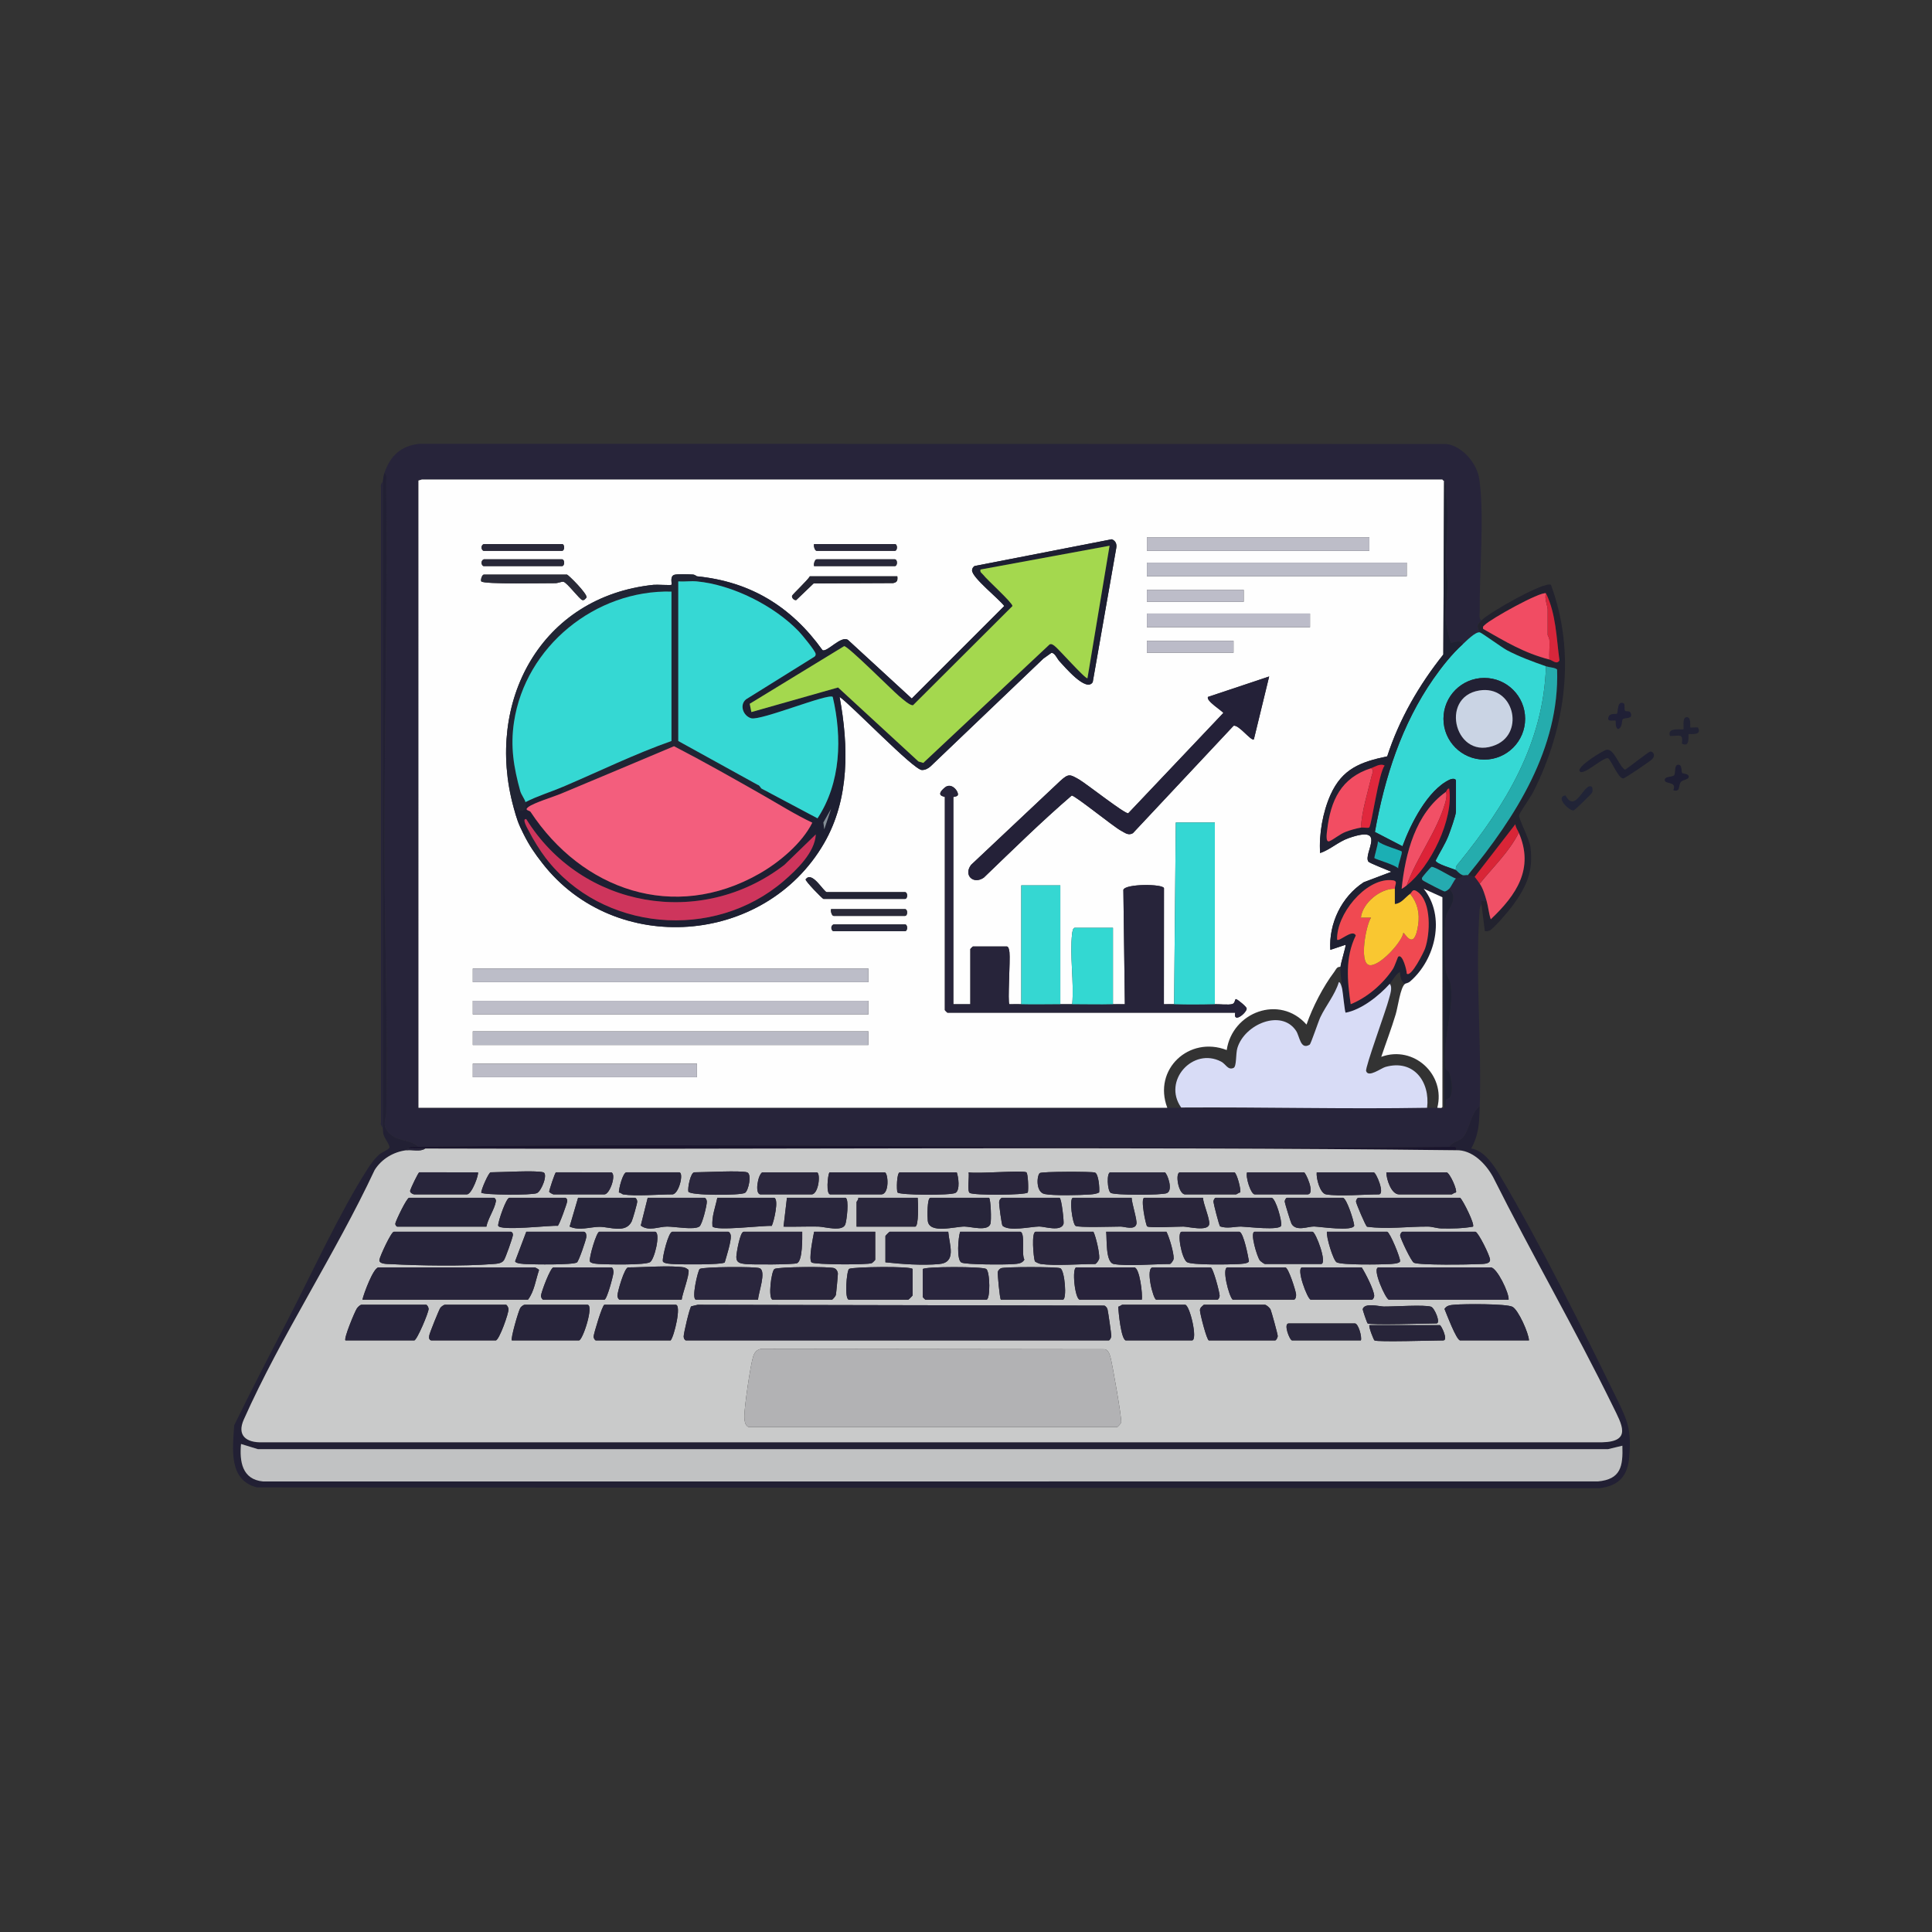 <?xml version="1.0" encoding="utf-8"?> <!-- Generator: Adobe Illustrator 27.5.0, SVG Export Plug-In . SVG Version: 6.00 Build 0) --> <svg xmlns="http://www.w3.org/2000/svg" xmlns:xlink="http://www.w3.org/1999/xlink" version="1.1" id="Layer_1" x="0px" y="0px" viewBox="0 0 5120 5120" style="enable-background:new 0 0 5120 5120;" xml:space="preserve"><rect x="0" y="0" width="5120" height="5120" fill="#333333" stroke="none"/> <g> <path style="fill:#27243A;" d="M3925.964,1644.25c-10.584,11.399-13.869,12.812-4.5,31.5c-12.087-1.516-35.127,22.649-45,31.5 c-5.688-14.693-28.741-2.093-31.482-4.477c-2.029-1.764-12.415-46.517-13.135-52.137c-3.793-29.628,4.243-70.65,4.338-103.347 c0.045-16.349-5.053-31.424-4.963-49.419c0.315-63.216,10.206-127.724,0.405-189.05c-2.016-12.609,4.05-22.901-4.657-33.57 c-1.138-1.395-3.645-2.394-4.5-4.5H1117.964l-9.086,2.687l0.086,1662.314h2718c7.632-3.699,2.137-15.637,5.629-21.479 c1.346-2.25,8.617-2.12,11.412-8.532c7.443-17.082,2.565-45.338-2.781-62.865c-2.07-6.786-9.081-4.522-10.08-12.622 c-9.302-75.569,23.053-154.247,13.432-220.361c-2.25-15.471-11.61-23.337-13.41-40.59c-2.66-25.47-3.762-116.676,0.504-139.599 c3.622-19.471,36.581-47.434,8.797-74.452c5.616-5.382,13.28-23.742,18-27c2.583-1.782,16.605,1.705,18-9 c3.245,1.165,10.012-1.112,13.5,0c5.481,1.746,17.172,4.082,18,4.5c1.004,0.509,11.633,15.21,13.5,18 c9.063,13.531,13.482,29.52,18,45c-3.172,3.69-12.622,0.104-13.032,0.616c-1.669,2.088,0.216,6.318-0.468,8.384 c-1.746,5.265-4.176,6.264-4.824,15.219c-12.029,166.527,5.625,350.892,0.324,520.281c-23.116,17.447-26.879,59.436-42.831,80.919 c-10.008,13.478-29.714,12.519-38.169,27.081c-910.147,9.733-1821.451-12.987-2731.5,0c-25.159-23.814-64.526-10.688-85.743-47.003 c-8.802-15.07,0.144-27.842,0.459-45.031c4.271-233.915-4.738-470.151-4.806-702.013c-0.095-320.567,8.064-645.053,4.671-967.766 c-0.086-7.609,2.866-20.016-4.586-24.687c15.493-45.081,43.524-70.987,92.07-76.68l2722.289,0.576 c42.754,5.823,80.973,51.615,86.967,93.033c13.95,96.372,0.009,246.713,1.094,349.888 C3921.464,1627.172,3918.512,1639.579,3925.964,1644.25z"></path> <path style="fill:#222034;" d="M1108.964,3039.25c-8.501,0.121-22.113-3.06-27,4.5c-2.115,0.306-4.014,2.34-4.5,4.5 c-34.115,3.924-66.294,23.027-84.69,52.56c-103.752,221.778-247.657,438.827-346.729,661.234 c-18.81,42.228,6.746,61.587,48.92,60.206h3550.5c80.19-1.71,52.313-47.664,29.349-94.599 c-100.512-205.425-215.766-404.266-318.222-608.778c-19.678-35.483-55.408-72.288-98.127-70.623c2.808-13.504-6.66-8.442-18-9 c8.456-14.558,28.165-13.599,38.169-27.081c15.953-21.488,19.71-63.472,42.831-80.919c-1.345,42.961-1.458,73.012-22.509,112.455 c34.353,5.058,60.539,45.185,77.283,73.521c107.658,182.187,218.511,405.558,312.075,596.925 c27.851,56.961,34.488,80.311,29.317,146.511c-3.964,50.746-27.067,76.738-78.731,83.268l-3557.691-2.174 c-76.23-18.616-64.512-103.284-60.543-164.565c44.955-92.268,92.214-183.451,139.46-274.54 c65.173-125.662,138.807-287.1,213.089-403.412c9.887-15.48,18.243-27.481,32.148-39.856c6.719-5.98,25.533-12.978,26.788-18.324 c1.373-5.854-12.87-24.966-15.547-33.39c-2.209-6.948-1.076-12.362-2.124-17.923V1275.25c1.453-9.072,1.183-12.847,4.5-22.5 c7.452,4.671,4.5,17.078,4.576,24.687c3.393,322.718-4.766,647.199-4.671,967.766c0.067,231.862,9.076,468.099,4.806,702.013 c-0.315,17.19-9.261,29.961-0.459,45.031C1044.438,3028.563,1083.804,3015.436,1108.964,3039.25z M4299.437,3831.268l-38.047,9.157 c-1193.647,0.171-2383.812-0.252-3577.86,0.004l-44.761-13.738c-4.239,45.914,2.565,93.924,58.221,99.279l3537.41-0.045 C4295.553,3920.467,4301.25,3885.826,4299.437,3831.268z"></path> <path style="fill:#22222E;" d="M3925.964,1644.25c19.485-20.983,169.047-105.246,184.226-94.32 c67.063,181.336,38.74,379.188-46.886,548.91c-6.34,12.568-36.135,54.868-37.58,61.762c-1.782,8.496,27.572,63.189,30.24,84.897 c7.834,63.765-10.652,104.314-47.137,154.364c-9.355,12.83-49.045,59.71-60.372,65.65c-4.5,2.363-8.473,2.966-13.437,2.219 l-9.054-71.982c0.684-2.066-1.197-6.295,0.468-8.384c0.405-0.509,9.855,3.073,13.032-0.616c4.72,16.173,5.868,33.534,11.219,49.469 c68.229-64.62,115.461-134.406,74.281-229.469c-3.181-7.348-8.577-14.045-9.054-22.491l-107.946,139.491 c-0.828-0.418-12.519-2.754-18-4.5c126.594-154.449,243.315-336.623,236.524-544.761c-3.712-5.22-21.946-6.071-29.524-8.739 c-33.971-11.975-71.87-25.731-103.577-42.673c-12.631-6.746-67.653-46.791-71.923-47.327 C3912.095,1657.061,3915.38,1655.648,3925.964,1644.25z M4096.964,1572.25c-15.746-4.806-145.557,67.464-161.748,83.502 c-3.766,3.731-6.336,4.135-4.743,10.939c58.851,33.485,108.761,63.968,175.491,81.058c8.645,2.214,19.683,14.459,26.811,2.331 C4124.418,1690.397,4123.91,1627.366,4096.964,1572.25z"></path> <path style="fill:#27243A;" d="M1014.464,2989.75c-0.5-2.633-7.286-9.09-4.828-15.215V1290.469 c-2.52-5.994,4.451-12.865,4.828-15.219V2989.75z"></path> <path style="fill:#1F2032;" d="M4186.986,2044.727c-12.092-11.677,62.527-56.597,70.744-57.906 c19.647-3.132,32.508,43.047,48.46,53.005c9.999-5.341,63.208-48.402,67.568-48.267c7.996,0.247,14.481,11.043,3.798,21.033 c-6.809,6.368-71.424,50.319-75.978,50.337c-13.725,0.05-32.661-51.907-40.797-53.838 C4245.761,2008.484,4197.543,2054.924,4186.986,2044.727z"></path> <path style="fill:#212233;" d="M4479.45,1927.772c1.053,1.12,15.255-0.63,20.232-0.049c12.69,23.324-22.802,16.124-24.714,18.036 c-1.913,1.912,5.287,37.408-18.036,24.714c4.855-29.322-7.947-18.949-31.496-20.241c-8.433-24.453,33.151-15.08,36.049-17.955 c1.436-1.422-3.996-29.241,6.791-31.505C4483.347,1897.614,4478.334,1926.58,4479.45,1927.772z"></path> <path style="fill:#212437;" d="M4218.455,2085.268c1.759,1.346,3.249,11.322,0.45,15.746c-2.871,4.541-45.311,45.877-48.573,46.732 c-9.594,2.516-50.485-34.947-21.681-39.978C4175.655,2158.875,4199.082,2070.436,4218.455,2085.268z"></path> <path style="fill:#1E1E32;" d="M4457.886,2048.336c2.209,2.646,19.813,1.35,17.06,12.096c-1.373,5.346-15.691,6.3-20.12,11.417 c-8.388,9.693,0.243,27.868-20.344,22.441c10.944-26.078-26.024-13.716-22.491-29.223c1.791-7.857,20.93-5.283,24.993-11.052 c3.744-5.314-0.148-25.393,8.802-27.243C4458.804,2024.086,4455.015,2044.903,4457.886,2048.336z"></path> <path style="fill:#202036;" d="M4303.91,1864.763c2.236,1.426,0.351,15.75,2.322,18.355c2.857,3.785,11.475,0.252,13.549,3.762 c12.114,20.52-14.796,13.586-19.485,19.242c-2.93,3.537-0.009,21.564-12.083,26.037c-9.009-3.825-5.283-20.669-6.903-22.244 c-2.741-2.66-25.736,5.891-17.815-11.38c4.266-9.301,19.472-4.99,21.911-7.326 C4288.016,1888.713,4285.365,1852.937,4303.91,1864.763z"></path> <path style="fill:#FEFEFE;" d="M1117.964,1270.75h2704.5c0.855,2.106,3.362,3.105,4.5,4.5l-1.993,459.257 c-64.35,80.842-116.739,171.18-148.662,269.838c-70.686,14.873-119.223,32.814-150.206,101.795 c-20.502,45.648-31.104,105.467-27.599,154.593c26.969-9.234,47.741-29.767,75.222-39.479 c105.102-37.143,37.899,41.161,52.664,62.176c2.704,3.848,51.871,22.779,61.042,26.87l-73.408,27.751 c-58.698,38.209-92.822,109.256-88.538,179.177l40.437-13.482c1.876,2.344-12.704,47.857-13.46,58.496 c-10.229-0.599-11.65,6.75-16.308,12.947c-30.073,40.045-57.276,92.885-73.75,140.044 c-71.325-80.559-196.866-32.985-211.473,67.532c-99.617-38.637-196.218,51.237-157.491,152.946l-1984.477,0.041l-0.086-1662.314 L1117.964,1270.75z M3628.964,1423.75h-589.5v36h589.5V1423.75z M1846.964,1527.25c-0.954-0.094-4.991-4.315-10.895-4.684 c-10.521-0.657-41.337-1.818-49.225,0.805c-12.465,4.145-5.305,24.179-7.366,26.397c-1.606,1.728-38.349-0.864-47.187,0.054 c-299.39,31.059-447.579,310.725-371.327,589.428c8.469,30.947,12.154,42.732,27,72c15.552,30.658,28.539,49.567,49.5,76.5 c192.717,247.644,589.005,218.074,746.122-52.628c68.472-117.968,65.479-257.742,41.422-388.372 c31.698,22.019,196.128,193.613,218.093,193.865c8.676,0.099,16.259-3.816,22.617-9.365l299.196-285.799l21.146-15.124 c8.996-1.431,15.574,15.62,21.591,21.987c13.527,14.328,70.979,83.313,88.196,55.44l62.361-355.482 c1.971-10.4-1.827-19.417-11.916-23.139l-363.793,70.898c-3.677,2.916-6.35,6.412-6.453,11.344 c-0.414,19.188,71.55,75.658,85.343,94.621l-245.173,245.173l-168.862-155.232c-18.113-12.6-55.035,32.702-67.487,27.212 C2097.159,1607.71,1988.952,1541.339,1846.964,1527.25z M1282.214,1441.75c-9.99,4.041-5.854,18,0,18h207c7.758,0,7.749-18,0-18 H1282.214z M2157.464,1441.75c-1.818,5.229,1.989,18,6.75,18h207c7.758,0,7.749-18,0-18H2157.464z M1282.214,1482.25 c-9.99,4.041-5.854,18,0,18h207c7.758,0,7.749-18,0-18H1282.214z M2157.464,1500.25h213.75c7.758,0,7.749-18,0-18h-207 C2159.453,1482.25,2155.646,1495.021,2157.464,1500.25z M3039.428,1491.047v36.203h688.577v-36.203H3039.428z M1502.714,1522.75 h-220.5c-4.586,0-9.27,14.121-6.732,17.946c5.427,8.185,170.118,4.495,195.935,4.752c7.384,0.072,16.735-4.599,21.78-3.645 c9.477,1.791,42.944,46.845,50.085,48.42c5.544,1.224,7.924-3.591,11.178-6.808 C1556.583,1573.146,1506.629,1523.866,1502.714,1522.75z M2377.964,1527.25h-231.75c-4.851,9.477-46.467,48.393-47.232,51.813 c-1.238,5.539,5.634,12.406,11.169,11.169l45.985-44.059l210.578-0.923C2377.883,1543.247,2379.188,1538.059,2377.964,1527.25z M3039.464,1563.25v31.5h256.5v-31.5H3039.464z M3039.428,1626.034v36.216h432.247v-36.216H3039.428z M3039.464,1698.25v31.5h229.5 v-31.5H3039.464z M3322.932,1959.236l40.487-166.487l-161.942,54.054c-7.25,9.958,40.423,39.028,40.41,42.696l-251.843,265.685 c-7.565,3.456-112.149-79.119-130.955-89.797c-23.504-13.347-27.216-15.953-49.167,4.073l-236.452,222.534 c-20.839,27.387,6.286,53.024,33.795,33.773c76.504-73.471,152.577-148.464,232.799-217.427 c7.924-1.184,110.192,82.134,130.541,92.988c10.44,5.571,19.521,13.739,31.675,6.705l266.832-284.702 C3283.143,1919.821,3315.993,1965.437,3322.932,1959.236z M2706.464,2661.25c-10.467-0.297-21.065,0.238-31.527,0.022 c-4.932-4.788,2.668-116.937,0.257-137.502c-0.531-4.536-2.052-15.521-6.98-15.521h-90c-0.477,0-6.75,6.273-6.75,6.75v146.25h-45 v-549c0-0.608,8.721-0.842,11.363-4.248c5.274-6.8-14.98-37.062-34.182-20.808c-27.176,22.995,0.319,23.179,0.319,25.056V2677 c0,0.477,6.273,6.75,6.75,6.75h762.75c-6.327,30.393,31.253-0.054,30.362-11.313c-0.355-4.464-23.296-23.49-28.161-24.66 c-3.537-0.846-2.012,10.35-9.441,12.865c-9.635,3.258-34.169,0.288-46.755,0.608v-481.5h-103.5l-4.5,481.5 c-8.973-0.315-18.063,0.265-27.027,0.022l0.211-307.53c-2.691-11.533-102.006-12.024-107.609,4.333l3.947,303.192 c-10.462,0.234-21.055-0.324-31.522-0.018v-202.5h-101.25c-4.927,0-6.448,10.985-6.98,15.521 c-6.75,57.497,5.481,128.021,0.23,186.979c-10.49,0.027-21.01,0.027-31.5,0v-315h-103.5L2706.464,2661.25L2706.464,2661.25z M2182.214,2382.25h216c7.758,0,7.749-18,0-18h-207c-8.082,0-39.523-58.073-56.228-33.683 C2134.068,2335.229,2178.848,2381.292,2182.214,2382.25z M2202.464,2409.25c-1.818,5.229,1.989,18,6.75,18h189 c7.758,0,7.749-18,0-18H2202.464z M2209.214,2449.75c-9.99,4.041-5.854,18,0,18h189c7.758,0,7.749-18,0-18H2209.214z M1252.964,2566.75v36h1048.5v-36H1252.964z M1252.964,2652.25v36h1048.5v-36H1252.964z M1252.964,2733.25v36h1048.5v-36H1252.964z M1252.964,2818.75v36h594v-36H1252.964z"></path> <path style="fill:#35D8D4;" d="M3921.464,1675.75c4.27,0.536,59.292,40.581,71.923,47.327 c31.711,16.938,69.606,30.695,103.577,42.673c-6.305,203.184-106.358,366.894-229.685,519.575 c-5.405,6.691-10.561,10.161-8.815,20.426c-9.945-4.298-51.997-16.155-53.955-25.038c10.8-21.649,24.633-42.507,33.628-65.043 c4.748-11.898,20.327-55.593,20.327-65.174v-81c0-7.308-10.701-6.16-16.776-3.303c-58.468,27.486-104.017,118.634-124.947,176.445 l-73.084-37.867c25.839-144.823,70.745-284.999,155.308-406.269c21.793-31.243,49.419-66.078,77.499-91.251 C3886.336,1698.398,3909.377,1674.233,3921.464,1675.75z M4041.767,1904.8c0-59.765-48.451-108.216-108.216-108.216 s-108.216,48.452-108.216,108.216s48.452,108.216,108.216,108.216C3993.315,2013.016,4041.767,1964.569,4041.767,1904.8z"></path> <path style="fill:#1F2132;" d="M3826.964,1275.25c8.712,10.674,2.646,20.966,4.657,33.57c9.801,61.326-0.09,125.833-0.405,189.05 c-0.09,17.995,5.009,33.07,4.964,49.419c-0.09,32.697-8.127,73.719-4.338,103.347c0.72,5.62,11.111,50.373,13.135,52.137 c2.741,2.385,25.794-10.211,31.482,4.477c-28.08,25.173-55.706,60.008-77.494,91.255 c-84.564,121.271-129.469,261.446-155.309,406.269l73.084,37.867c20.925-57.812,66.479-148.963,124.947-176.445 c6.075-2.858,16.776-4.005,16.776,3.303v81c0,9.58-15.579,53.275-20.327,65.173c-8.996,22.536-22.828,43.389-33.629,65.043 c1.958,8.878,44.01,20.736,53.955,25.038c2.111,0.914,8.064,9.932,18,13.5c-1.395,10.706-15.417,7.218-18,9 c-12.353-3.438-56.349-32.494-64.665-30.888c-2.389,0.463-24.804,26.937-25.24,28.804c-1.467,6.26,3.335,7.583,7.614,10.129 c7.308,4.347,44.298,23.4,50.886,25.799c3.96,1.44,10.629-4.18,13.406-6.844c27.783,27.013-5.175,54.981-8.798,74.453 c-4.261,22.918-3.164,114.129-0.504,139.599c1.804,17.253,11.16,25.119,13.41,40.59c9.621,66.109-22.734,144.787-13.432,220.361 c0.999,8.1,8.01,5.841,10.08,12.622c5.346,17.528,10.224,45.783,2.781,62.865c-2.794,6.417-10.067,6.282-11.412,8.532 c-3.492,5.841,2.002,17.779-5.629,21.479l-4.5-558l-49.5-22.455c58.783,73.193,31.54,187.254-35.879,245.533 c-5.584,4.824-11.799,5.009-13.626,6.422c-11.48-5.468-12.317-20.61-13.55-31.496c-12.159,6.66-18.004,21.546-26.95,31.496 c-28.728,31.945-74.934,68.585-116.978,76.509c-2.3-2.201-7.124-54.036-9.022-63.009c-0.68-20.201-5.976-37.669-4.5-58.5 c0.751-10.643,15.336-56.156,13.46-58.496l-40.437,13.482c-4.284-69.917,29.835-140.963,88.537-179.177l73.409-27.751 c-9.167-4.09-58.338-23.022-61.043-26.869c-14.764-21.01,52.439-99.315-52.664-62.177c-27.481,9.711-48.249,30.24-75.222,39.479 c-3.501-49.126,7.097-108.949,27.599-154.593c30.982-68.981,79.52-86.922,150.206-101.794 c31.918-98.658,84.312-188.995,148.662-269.838L3826.964,1275.25z M3633.464,2035.75c-79.083,25.592-107.258,84.524-116.456,164.79 c-0.707,6.183-4.972,33.107,6.129,28.661c11.03-4.419,27.464-18.761,42.876-24.646c12.424-4.743,27.396-9.05,40.45-11.304 c5.792-0.999,19.062,2.025,22.041-0.459c6.484-5.409,25.065-144.963,40.91-163.845 C3657.899,2022.021,3643.512,2032.496,3633.464,2035.75z M3831.464,2098.75c-80.375,57.542-107.253,162.783-116.955,256.5 c0.715,0.99,10.935-7.029,13.455-9c63.009-49.298,125.105-175.275,112.455-256.5 C3835.032,2089.232,3833.844,2097.044,3831.464,2098.75z M3714.432,2256.331c-2.335-2.533-54.954-17.483-62.919-27.072 c1.219,7.812-10.589,42.804-9.054,44.874c2.039,2.754,55.219,17.816,62.96,27.117 C3703.785,2292.673,3717.83,2260.017,3714.432,2256.331z M3696.464,2355.25c0.185-13.126,10.746-21.973-11.196-22.883 c-68.463-2.822-144.221,91.85-141.782,157.86c5.657,6.336,41.198-29.615,49.496-11.133 c-28.719,58.738-22.423,119.677-13.496,182.133c44.379-18.031,85.289-53.514,111.672-93.033 c4.995-7.479,12.933-31.851,14.368-32.931c11.457-8.64,22.95,37.503,22.469,44.982c11.799,10.723,45.508-57.884,48.456-66.254 c13.752-39.078,17.492-122.319-18.958-150.025c-14.688-11.164-14.733,0.598-20.529,4.788c-13.32,9.63-23.409,25.762-40.478,26.977 C3696.576,2382.277,3696.275,2368.7,3696.464,2355.25z"></path> <path style="fill:#25ACAD;" d="M3889.964,2319.25c-3.488-1.112-10.255,1.165-13.5,0c-9.936-3.569-15.889-12.587-18-13.5 c-1.741-10.265,3.411-13.734,8.815-20.426c123.327-152.685,223.38-316.395,229.685-519.575c7.578,2.673,25.807,3.519,29.524,8.739 C4133.279,1982.627,4016.558,2164.801,3889.964,2319.25z"></path> <path style="fill:#F05066;" d="M4024.964,2206.75c41.18,95.063-6.052,164.848-74.281,229.469 c-5.351-15.935-6.498-33.295-11.219-49.469c-4.518-15.48-8.937-31.469-18-45C3956.91,2297.515,3999.201,2258.117,4024.964,2206.75z "></path> <path style="fill:#1A152D;" d="M1108.964,3039.25c910.048-12.987,1821.352,9.733,2731.5,0c11.34,0.558,20.808-4.504,18,9 c-909.886-10.454-1821.172-1.535-2731.5-4.5c-14.261,1.377-31.311-1.976-45,0C1086.851,3036.19,1100.463,3039.371,1108.964,3039.25 z"></path> <path style="fill:#161524;" d="M3822.464,1270.75h-2704.5H3822.464z"></path> <path style="fill:#D92537;" d="M4024.964,2206.75c-25.762,51.367-68.053,90.765-103.5,135c-1.867-2.79-12.496-17.491-13.5-18 l107.946-139.491C4016.387,2192.705,4021.782,2199.402,4024.964,2206.75z"></path> <path style="fill:#25ABB0;" d="M3858.464,2328.25c-4.72,3.258-12.384,21.618-18,27c-2.777,2.664-9.445,8.284-13.406,6.844 c-6.588-2.398-43.583-21.452-50.886-25.799c-4.279-2.547-9.076-3.87-7.614-10.129c0.437-1.863,22.851-28.341,25.24-28.805 C3802.115,2295.755,3846.111,2324.812,3858.464,2328.25z"></path> <path style="fill:#C9CACA;" d="M3858.464,3048.25c42.719-1.665,78.448,35.14,98.123,70.627 c102.456,204.507,217.71,403.353,318.222,608.778c22.968,46.93,50.846,92.884-29.344,94.594h-3550.5 c-42.174,1.382-67.73-17.978-48.92-60.206c99.072-222.408,242.978-439.456,346.729-661.234 c18.396-29.538,50.576-48.636,84.69-52.56c16.123-1.854,35.766,4.918,49.5-4.5 C2037.291,3046.715,2948.577,3037.796,3858.464,3048.25z M1266.464,3106.75h-155.25c-2.687,0-22.604,42.318-24.152,48.024 c-1.791,6.624,8.505,10.476,10.652,10.476h139.5C1250.844,3165.25,1270.095,3110.152,1266.464,3106.75z M1439.714,3106.75 c-20.57-5.765-110.354,0-139.5,0c-4.838,0-25.047,44.973-24.764,53.955c5.634,6.269,134.496,7.2,147.443,1.224 C1435.358,3156.173,1452.899,3110.444,1439.714,3106.75z M1619.714,3106.75h-146.25c-2.718,0-18.302,48.55-18.059,51.26 c0.225,2.511,10.634,7.24,11.309,7.24h135C1616.276,3165.25,1634.469,3111.124,1619.714,3106.75z M1651.214,3165.25 c32.458,5.409,94.221,0,130.5,0c17.482,0,31.513-58.5,18-58.5h-139.5c-9.427,0-20.741,44.069-20.066,53.662 C1644.414,3160.093,1648.833,3164.854,1651.214,3165.25z M1979.714,3106.75c-17.082-5.342-112.761,0-139.5,0 c-10.08,0-18.248,41.463-15.998,51.003c2.565,10.867,138.83,10.773,150.282,3.384 C1983.521,3155.319,1993.295,3110.998,1979.714,3106.75z M2020.214,3106.75c-11.916,6.286-20.952,58.5-4.5,58.5h135 c19.008,0,24.876-58.5,13.5-58.5H2020.214z M2197.964,3106.75c-4.743,9.396-9.049,58.5,2.25,58.5h135c22.811,0,18.675-58.5,9-58.5 H2197.964z M2535.464,3106.75h-150.75c-8.537,0-9.211,48.42-6.125,53.361c4.577,7.326,142.227,8.37,153.882,0.999 C2544.702,3153.375,2539.95,3119.085,2535.464,3106.75z M2719.964,3106.75c-9.292-5.931-131,4.487-153,0 c2.088,10.57-4.104,49.725,2.619,54.504c9.936,7.065,149.652,6.223,154.251-1.152 C2726.007,3151.484,2724.401,3109.581,2719.964,3106.75z M2912.843,3160.142c1.543-11.263-1.436-49.482-11.219-52.807 c-8.55-2.907-139.959-2.803-145.948,1.377c-7.807,5.449-11.727,50.292,12.542,55.53c22.54,4.865,94.927,3.078,120.69,1.206 C2897.241,3164.85,2905.346,3163.968,2912.843,3160.142z M3086.714,3106.75h-144c-10.521,0-8.325,48.015,0.63,54.4 c9.292,6.624,136.093,6.539,149.013,0.751C3110.1,3153.955,3092.816,3108.698,3086.714,3106.75z M3271.214,3106.75h-144 c-13.891,0-4.68,58.5,13.5,58.5h135c1.584,0,7.168-4.923,10.823-5.027C3289.893,3154.679,3278,3108.915,3271.214,3106.75z M3304.964,3106.75c-4.86,10.971,9.666,58.5,20.25,58.5h139.5c22.293,0-4.685-58.5-9-58.5H3304.964z M3514.214,3165.25 c34.573,5.764,100.845,0,139.5,0c17.649,0-6.628-58.5-13.5-58.5h-150.75C3487.578,3121.609,3497.883,3162.528,3514.214,3165.25z M3833.714,3106.75h-159.75c-0.094,17.604,12.793,58.5,33.75,58.5h139.5c1.575,0,7.047-5.288,11.065-4.815 C3862.649,3154.346,3842.768,3109.365,3833.714,3106.75z M1288.964,3250.75c4.09-21.569,21.811-46.435,25.218-67.194 c0.801-4.883-3.069-9.306-4.968-9.306h-225c-6.233,0-34.16,58.468-36.324,67.324c-1.206,4.928,3.249,9.176,4.824,9.176H1288.964z M1498.214,3174.25h-148.5c-8.127,0-29.484,61.475-29.606,73.625c3.092,15.431,139.514-1.233,157.937,0.707 c4.297-2.588,23.841-57.173,25.137-65.021C1503.933,3178.993,1501.233,3175.015,1498.214,3174.25z M1682.714,3174.25h-150.75 l-22.356,76.27c25.74,11.88,55.116,0.747,79.092,0.671c27.522-0.086,68.782,18.247,85.113-13.851 c2.898-5.701,14.985-48.172,14.899-52.843C1688.631,3180.217,1686.305,3175.253,1682.714,3174.25z M1867.214,3174.25h-150.75 l-18.36,73.62c21.064,16.209,47.16,2.641,69.876,2.687c21.663,0.04,71.028,9.63,85.374-0.162 c7.726-5.274,20.061-56.439,19.773-65.957C1873.005,3180.194,1870.886,3175.271,1867.214,3174.25z M2051.714,3174.25h-150.75 c-5.108,24.84-15.345,50.148-12.879,75.892c8.213,13.064,134.766-2.975,157.14-1.381 C2051.169,3236.395,2064.633,3178.197,2051.714,3174.25z M2240.714,3174.25h-155.25l-9.022,76.522 c30.735,0.603,61.681-0.801,92.457-0.207c16.168,0.315,62.833,14.494,71.077-5.337 C2243.661,3236.354,2251.014,3177.449,2240.714,3174.25z M2431.964,3174.25h-157.5c1.463,4.419-4.5,9.76-4.5,11.25v65.25h155.25 C2435.073,3250.75,2433.278,3186.755,2431.964,3174.25z M2620.964,3174.25h-155.25c-9.139,0-8.082,51.597-7.007,61.002 c4.055,35.491,71.753,15.183,97.007,15.214c17.298,0.022,61.983,13.815,69.012-7.205 C2627.57,3234.748,2625.76,3177.31,2620.964,3174.25z M2654.714,3174.25c-4.243,3.001-6.336,5.85-6.894,11.2 c-0.607,5.81,6.647,61.011,9.099,63.094c18.185,15.467,73.741,2.272,96.777,1.818c14.215-0.279,58.077,14.954,64.813-7.164 c1.458-4.783-5.22-68.949-10.795-68.949H2654.714z M2998.964,3174.25h-155.25c-11.101,0-1.714,68.94,6.579,74.417 c7.754,5.121,101.178,1.895,119.597,1.876c9.896-0.009,37.778,10.368,41.769-6.934 C3014.052,3233.24,2999.306,3188.952,2998.964,3174.25z M3187.964,3174.25h-155.25c-11.398,0,4.032,73.778,7.403,75.847 c7.592,4.657,80.838,0.225,96.282,0.468c12.344,0.198,64.931,13.676,68.089-6.3 C3206.675,3230.464,3188.891,3191.116,3187.964,3174.25z M3370.214,3174.25h-148.5c-2.65,0-5.917,5.944-5.994,10.251 c-0.068,3.753,14.98,63.842,17.861,65.651c18.81,6.619,40.221,0.004,55.881,0.441c17.411,0.486,102.717,11.214,105.813-2.808 C3397.758,3236.534,3381.41,3177.476,3370.214,3174.25z M3559.214,3174.25h-148.5c-2.687,0-6.34,6.448-6.089,10.336 c0.229,3.532,16.097,55.278,18.099,58.657c12.618,21.281,43.551,6.556,60.012,7.115c15.656,0.531,102.847,13.684,106.088-2.48 C3587.635,3234.262,3569.199,3177.121,3559.214,3174.25z M3869.714,3174.25h-270c-2.808,0-6.458,6.646-6.093,10.44 c0.5,5.229,25.803,65.457,29.335,66.254c54.216,7.344,107.028-0.747,161.442-0.383c11.605,0.077,22.788,4.653,35.6,4.9 c28.084,0.544,55.836,0.225,83.488-4.743C3909.125,3245.085,3878.183,3182.967,3869.714,3174.25z M1354.214,3264.25h-310.5 c-6.894,0-36.873,64.688-38.259,74.484c-1.665,11.799,22.122,10.863,29.061,11.237c77.886,4.194,193.442,5.868,270.351-0.05 c10.508-0.81,24.323-0.945,30.551-10.273c4.612-6.907,22.298-57.213,23.76-66.087 C1359.933,3268.997,1357.233,3265.015,1354.214,3264.25z M1547.714,3264.25h-153l-29.57,78.219 c1.044,6.543,23.683,7.191,29.371,7.497c20.763,1.112,123.403,2.561,134.428-4.379c4.797-3.02,23.877-58.977,24.759-66.744 C1554.365,3273.043,1553.663,3266.019,1547.714,3264.25z M1736.714,3264.25h-148.5c-7.331,0-27.338,67.941-25.052,78.043 c1.602,7.074,23.292,7.339,29.358,7.673c21.888,1.193,117.513,2.939,130.235-5.175 C1734.581,3337.244,1750.952,3268.665,1736.714,3264.25z M1930.214,3264.25h-148.5c-10.337,0-26.969,68.373-25.115,78.115 c1.296,6.813,23.562,7.281,29.416,7.601c19.58,1.067,125.433,2.259,134.573-4.315c4.766-16.735,17.195-55.255,16.137-70.618 C1936.433,3270.743,1933.868,3265.33,1930.214,3264.25z M2125.964,3264.25h-155.25c-9.473,0-19.148,56.151-19.341,66.654 c-0.288,15.399,10.17,17.37,23.755,18.931c16.218,1.863,129.155,1.746,137.362-2.304 C2127.228,3340.255,2126.076,3280.976,2125.964,3264.25z M2319.464,3264.25h-162c-2.344,13.446-15.741,74.844-6.381,81.508 c8.068,5.742,148.635,6.669,159.313,1.674c2.129-0.995,9.068-8.154,9.068-8.932V3264.25z M2512.964,3264.25h-155.25 c-0.797,0-11.25,10.453-11.25,11.25v69.75c43.128,4.797,98.514,8.604,141.961,4.711 C2535.918,3345.705,2515.893,3299.305,2512.964,3264.25z M2704.214,3264.25h-159.75c-5.116,15.286-9.851,73.233,2.992,81.36 c9.968,6.304,119.817,6.075,138.969,4.351c10.688-0.963,22.5-1.242,28.265-11.871 C2706.229,3323.654,2717.664,3268.403,2704.214,3264.25z M2758.214,3349.75c39.6,5.296,101.507,0,144,0 c2.655,0,10.552-10.197,10.85-15.408c0.855-15.129-8.667-56.371-15.35-70.092h-153c-11.903,0-5.944,67.347-2.335,77.895 C2743.269,3344.76,2755.68,3349.412,2758.214,3349.75z M2951.714,3349.75c34.677,6.309,108.823,0,148.5,0 c2.533,0,10.053-9.342,10.161-14.729c0.315-15.669-11.574-56.074-19.161-70.771h-159.75 C2933.795,3284.023,2929.403,3345.691,2951.714,3349.75z M3284.714,3264.25h-153c-13.662,0-0.288,71.415,13.95,80.55 c12.618,8.095,112.549,6.372,134.748,5.166c5.873-0.319,28.085-0.778,29.412-7.596 C3307.61,3328.83,3295.896,3267.67,3284.714,3264.25z M3325.214,3264.25c-14.076,0,6.561,67.81,13.72,76.279 c1.985,2.344,11.61,9.221,13.28,9.221h148.5c17.973,0-13.896-85.5-22.5-85.5H3325.214z M3676.214,3264.25h-159.75 c-2.101,13.828,16.618,76.005,25.871,81c14.144,7.636,115.573,5.949,138.577,4.716c5.693-0.306,28.319-0.949,29.372-7.501 C3711.633,3334.081,3683.81,3266.45,3676.214,3264.25z M3910.214,3264.25h-193.5c-2.002,0-6.574,5.764-6.133,10.49 c0.688,7.326,29.367,68.391,36.455,71.685c14.755,6.854,146.547,4.964,172.372,3.537c9.113-0.504,29.372,0.751,29.39-11.389 C3948.81,3328.168,3918.098,3266.522,3910.214,3264.25z M1417.214,3358.75h-414c-13.604,0-39.497,70.385-42.75,85.5h438.75 c16.699-21.812,20.389-52.551,29.25-78.327C1428.104,3363.349,1418.204,3358.903,1417.214,3358.75z M1466.714,3358.75 c-8.028,0-32.504,65.641-33.084,75.173c-0.234,3.87,3.379,10.327,6.084,10.327h162c6.664,0,23.017-61.348,23.922-71.001 c0.495-5.31-0.959-14.499-5.922-14.499H1466.714z M1813.214,3358.75c-37.742-5.985-106.763,0-148.5,0 c-9.896,0-28.665,65.88-28.494,75.249c0.076,4.306,3.344,10.251,5.994,10.251h164.25c2.376-17.411,20.457-63.896,18.301-78.097 C1824.383,3363.641,1814.969,3359.029,1813.214,3358.75z M2008.964,3444.25c0.666-18.09,22.509-74.624,4.473-83.25 c-10.481-5.013-151.047-3.942-159.098,1.85c-4.788,3.442-23.211,81.4-9.625,81.4H2008.964z M2047.214,3444.25h157.5 c1.741,0,9.324-8.829,10.319-12.181c0.823-2.768,5.701-54.378,5.431-57.474c-0.481-5.58-4.01-11.173-9.018-13.608 c-10.368-5.04-149.643-3.978-158.99,1.903C2044.041,3368.191,2034.929,3440.416,2047.214,3444.25z M2418.464,3363.25 c0-8.46-160.897-6.008-168.372-0.522c-6.462,4.739-12.744,81.522-0.378,81.522h157.5c0.797,0,11.25-10.454,11.25-11.25V3363.25z M2445.464,3363.25v74.25c0,0.477,6.273,6.75,6.75,6.75h162c10.431,0,9.797-73.962-0.63-81.4 C2604.242,3356.19,2450.004,3356.122,2445.464,3363.25z M2652.464,3444.25h164.25c11.281,0,5.161-77.486-6.732-83.268 c-8.581-4.171-149-4.05-157.491,0.018c-3.447,1.652-7.47,6.133-8.339,9.873C2643.324,3374.473,2649.345,3442.274,2652.464,3444.25z M3025.964,3444.25c2.412-13.086-5.616-85.5-20.25-85.5h-153c-13.077,0-4.05,85.5,9,85.5H3025.964z M3055.214,3358.75 c-20.569,0,0.801,85.5,9,85.5h162c2.646,0,5.927-5.945,5.999-10.256c0.14-8.064-17.334-75.244-23.999-75.244H3055.214z M3253.214,3358.75c-16.299,0,3.609,77.022,13.5,85.5h162c4.806,0,6.642-9.122,5.994-14.603 c-1.192-10.098-20.349-70.897-28.494-70.897H3253.214z M3451.214,3358.75c-17.973,0,13.896,85.5,22.5,85.5h162 c2.705,0,6.323-6.458,6.084-10.327c-1.021-16.659-23.256-59.67-33.084-75.173H3451.214z M3997.964,3444.25 c1.881-17.33-31.23-85.5-47.25-85.5h-297c-19.778,0,18.963,85.5,27,85.5H3997.964z M915.464,3552.25h182.25 c7.123,0,38.398-74.205,38.164-83.583c-0.104-4.158-4.095-10.917-6.664-10.917h-171c-4.091,0-10.17,6.282-12.695,10.206 C939.786,3476.879,910.505,3547.269,915.464,3552.25z M1142.714,3552.25h171c9.004,0,35.037-73.364,33.934-83.259 c-0.441-3.96-4.063-11.241-6.934-11.241h-162c-2.246,0-9.5,5.153-11.466,7.753c-3.649,4.833-28.197,65.952-29.52,73.067 C1136.679,3544.208,1136.198,3550.427,1142.714,3552.25z M1356.464,3552.25h177.75c10.183,0,40.621-94.5,22.5-94.5h-166.5 c-2.7,0-9.153,4.874-11.151,8.042C1373.879,3474.013,1352.603,3548.331,1356.464,3552.25z M1601.714,3457.75 c-5.27,0-28.053,75.825-28.589,84.168c-0.248,3.884,3.397,10.332,6.089,10.332h198c9.203-9.891,29.587-94.5,13.5-94.5H1601.714z M1817.714,3552.25h1120.5c2.862,0,6.476-7.191,6.89-11.196c0.369-3.573-8.46-65.605-10.085-71.109 c-1.31-4.442-4.063-7.681-8.032-9.968l-1077.849-2.227l-17.199,4.131c-4.135,2.659-20.39,72.113-20.146,80.186 C1811.922,3546.305,1814.042,3551.229,1817.714,3552.25z M2983.214,3552.25h175.5c16.542,0-5.886-94.5-18-94.5h-166.5 c-1.62,0-7.218,4.734-10.652,5.144C2964.111,3477.761,2970.861,3548.52,2983.214,3552.25z M3190.214,3457.75 c-4.527,4.464-10.206,7.326-10.251,14.796c-0.05,8.19,18.18,79.704,23.751,79.704h175.5c2.871,0,6.489-7.281,6.935-11.241 c0.409-3.658-17.019-66.717-19.17-71.024c-2.169-4.338-11.313-12.235-14.765-12.235H3190.214z M3624.464,3507.25 c7.609,5.017,158.342,0,182.25,0c12.204,0-4.783-41.049-14.225-44.275c-17.23-5.895-99.666-0.185-125.456-0.522 c-11.12-0.144-51.151-11.011-55.661,6.907C3610.883,3471.304,3622.79,3506.147,3624.464,3507.25z M4051.964,3552.25 c-0.815-19.611-28.472-81.09-43.708-89.042c-16.339-8.528-127.764-7.807-152.253-5.67c-10.121,0.882-22.036,1.21-27.94,11.291 c5.211,12.379,31.702,83.417,41.652,83.417h182.25V3552.25z M3606.464,3552.25c3.379-9.162-6.772-45-15.75-45h-175.5 c-14.832,0,2.605,45,9,45H3606.464z M3642.464,3552.25c7.745,4.802,157.838,0,182.25,0c14.094,0-5.386-40.5-9-40.5h-186.75 C3627.101,3518.203,3640.65,3551.125,3642.464,3552.25z M1984.214,3781.75h976.5c1.625,0,9.576-9.004,10.512-12.281 c2.417-8.411-23.382-155.03-28.287-172.449c-2.322-8.249-5.472-18.657-14.585-21.415l-903.92-1.138 c-15.471-0.999-24.151,6.579-28.624,20.875c-7.411,23.693-22.95,131.549-23.202,157.145 C1972.518,3761.752,1973.679,3778.807,1984.214,3781.75z"></path> <path style="fill:#C1C2C3;" d="M4299.437,3831.268c1.814,54.553-3.883,89.199-65.042,94.662l-3537.41,0.045 c-55.656-5.355-62.455-53.365-58.221-99.279l44.761,13.739c1194.044-0.257,2384.208,0.166,3577.86-0.004L4299.437,3831.268z"></path> <path style="fill:#C1C2C3;" d="M4245.464,3822.25h-3550.5H4245.464z"></path> <path style="fill:#27243A;" d="M1126.964,3043.75c-13.734,9.418-33.377,2.646-49.5,4.5c0.486-2.16,2.385-4.194,4.5-4.5 C1095.653,3041.774,1112.703,3045.127,1126.964,3043.75z"></path> <path style="fill:#F14C63;" d="M4096.964,1572.25c-4.734,13.383,4.5,34.29,4.5,42.75v67.5c0,1.58,4.302,7.493,4.666,13.334 c1.067,17.181-1.04,34.74-0.166,51.916c-66.73-17.091-116.64-47.574-175.491-81.063c-1.593-6.799,0.972-7.209,4.743-10.939 C3951.406,1639.714,4081.218,1567.444,4096.964,1572.25z"></path> <path style="fill:#D8263B;" d="M4105.964,1747.75c-0.878-17.176,1.229-34.735,0.166-51.916c-0.364-5.841-4.666-11.754-4.666-13.334 V1615c0-8.46-9.234-29.367-4.5-42.75c26.946,55.116,27.454,118.148,35.811,177.831 C4125.647,1762.208,4114.608,1749.964,4105.964,1747.75z"></path> <path style="fill:#1D1F32;" d="M1846.964,1527.25c141.988,14.09,250.195,80.46,332.905,195.894 c12.452,5.49,49.374-39.812,67.487-27.212l168.863,155.232l245.169-245.169c-13.792-18.963-85.756-75.433-85.343-94.621 c0.108-4.932,2.777-8.433,6.453-11.344l363.794-70.898c10.089,3.722,13.887,12.735,11.916,23.139l-62.361,355.482 c-17.217,27.873-74.668-41.108-88.196-55.44c-6.012-6.368-12.595-23.418-21.591-21.987l-21.146,15.124l-299.197,285.799 c-6.359,5.548-13.941,9.468-22.617,9.365c-21.965-0.252-186.395-171.841-218.093-193.865 c24.057,130.63,27.049,270.405-41.423,388.372c-157.117,270.702-553.406,300.271-746.122,52.628l9-13.5 c149.454,194.17,444.938,219.762,630.063,60.813c34.83-29.907,83.146-76.32,85.415-123.791l-83.349,80.852 c-221.049,170.086-537.565,114.566-683.923-121.356c-13.297-2.502,5.04,27.999,6.795,31.478c-1.953,6.453-6.935,8.932-13.5,9 c-14.846-29.268-18.531-41.053-27-72l2.232-4.424c14.693,20.966,32.368,17.073,29.268-9.076c31.711-16.313,66.316-26.626,99-40.5 l4.41,2.214l-8.91,15.79c-20.493,8.573-72.608,24.34-87.233,35.712c-11.25,8.743,3.703,8.577,6.242,12.429 c136.336,206.982,379.498,293,606.01,164.133c53.186-30.258,113.656-80.883,140.697-135.355 c-44.978-21.254-87.107-47.866-130.216-72.418l8.959-4.572c1.449-2.146-8.689-9.374-13.459-13.428l148.554,78.917 c62.262-94.396,65.457-214.232,40.343-321.818c-11.142-10.697-190.688,63.617-215.986,56.615 c-21.2-5.868-32.153-35.284-13.676-50.225l177.44-110.583c4.225-2.304,7.402-4.329,6.876-9.886 c-0.738-7.807-36.518-51.093-44.442-59.368c-65.38-68.287-175.824-123.628-270.108-132.651l13.545-6.75 C1860.5,1530.544,1820.31,1532.065,1846.964,1527.25z M2940.45,1446.281l-341.964,62.991c-2.025,7.794,3.227,8.991,6.701,13.505 c10.895,14.166,78.025,74.385,77.972,83.268l-263.345,262.728c-7.871,2.061-29.597-17.564-37.413-24.205 c-19.067-16.196-135.607-133.151-145.413-132.192l-250.245,152.743l4.509,21.955l229.693-65.182l213.066,196.128l12.802,3.753 l334.809-314.042c5.598-2.088,8.609,0.941,12.802,3.753c9.162,6.156,83.187,90.112,87.498,85.761L2940.45,1446.281z M2184.405,2197.719l18.013-53.941l-20.354,35.833L2184.405,2197.719z"></path> <path style="fill:#27243A;" d="M3219.464,2661.25c12.586-0.32,37.116,2.655,46.755-0.608c7.429-2.516,5.908-13.711,9.441-12.865 c4.865,1.165,27.81,20.191,28.161,24.66c0.891,11.263-36.684,41.71-30.362,11.313h-762.746c-0.477,0-6.75-6.273-6.75-6.75v-564.75 c0-1.876-27.495-2.061-0.324-25.056c19.206-16.254,39.456,14.013,34.182,20.808c-2.637,3.406-11.358,3.64-11.358,4.248v549h45V2515 c0-0.477,6.273-6.75,6.75-6.75h90c4.927,0,6.448,10.985,6.98,15.52c2.412,20.565-5.189,132.714-0.257,137.502 c10.463,0.216,21.055-0.32,31.527-0.022c34.339,0.972,69.129-0.085,103.5,0c10.49,0.027,21.01,0.027,31.5,0 c35.865-0.09,72.176,1.04,108,0c10.467-0.306,21.065,0.252,31.522,0.018l-3.947-303.192c5.603-16.357,104.917-15.867,107.609-4.333 l-0.211,307.53c8.964,0.239,18.054-0.342,27.027-0.022C3146.451,2662.488,3184.395,2662.136,3219.464,2661.25z"></path> <path style="fill:#242138;" d="M3322.932,1959.236c-6.939,6.206-39.789-39.411-53.82-35.905l-266.832,284.701 c-12.154,7.033-21.235-1.134-31.675-6.705c-20.349-10.854-122.616-94.171-130.541-92.988 c-80.222,68.962-156.299,143.95-232.799,217.426c-27.508,19.251-54.639-6.385-33.795-33.772l236.452-222.534 c21.951-20.025,25.664-17.42,49.167-4.073c18.806,10.678,123.39,93.253,130.955,89.797l251.843-265.684 c0.013-3.667-47.659-32.737-40.41-42.696l161.942-54.054L3322.932,1959.236z"></path> <path style="fill:#34D7D3;" d="M3111.464,2661.25l4.5-481.5h103.5v481.5C3184.395,2662.136,3146.451,2662.488,3111.464,2661.25z"></path> <rect x="1252.964" y="2733.25" style="fill:#B9BAC5;" width="1048.5" height="36"></rect> <rect x="1252.964" y="2652.25" style="fill:#BDBDC8;" width="1048.5" height="36"></rect> <rect x="1252.964" y="2566.75" style="fill:#BCBDC8;" width="1048.5" height="36"></rect> <path style="fill:#212534;" d="M1846.964,1527.25c-26.654,4.815,13.536,3.294,13.545,6.75l-13.545,6.75 c-15.894-1.521-33.377,1.089-49.5,0v423l210.348,116.109c5.391,1.251,7.362,7.524,10.152,9.891 c4.774,4.054,14.908,11.286,13.459,13.428l-8.959,4.572c-78.026-44.438-156.438-88.884-236.255-130.181 c-99.639,42.133-199.476,83.948-299.245,125.681l8.91-15.786l-4.41-2.214c95.62-40.586,190.305-87.188,288-121.5v-396 c-201.294-5.022-386.901,145.332-417.276,345.474c-9.932,65.443-0.837,120.406,16.596,183.443 c2.583,9.337,12.951,22.905,13.68,29.083c3.096,26.149-14.576,30.037-29.268,9.076l-2.232,4.424 c-76.253-278.703,71.937-558.369,371.322-589.428c8.833-0.918,45.58,1.674,47.187-0.054c2.066-2.219-5.094-22.253,7.366-26.397 c7.888-2.623,38.709-1.462,49.225-0.805C1841.973,1522.934,1846.01,1527.155,1846.964,1527.25z"></path> <path style="fill:#35D7D2;" d="M2706.464,2661.25v-315h103.5v315C2775.593,2661.165,2740.803,2662.222,2706.464,2661.25z"></path> <rect x="3039.428" y="1491.047" style="fill:#BBBCC8;" width="688.577" height="36.202"></rect> <path style="fill:#33D8D2;" d="M2841.464,2661.25c5.251-58.959-6.98-129.483-0.23-186.979c0.531-4.536,2.052-15.521,6.98-15.521 h101.25v202.5C2913.639,2662.29,2877.329,2661.16,2841.464,2661.25z"></path> <rect x="1252.964" y="2818.75" style="fill:#BCBCC7;" width="594" height="36"></rect> <rect x="3039.464" y="1423.75" style="fill:#BDBDC8;" width="589.5" height="36"></rect> <rect x="3039.428" y="1626.034" style="fill:#BCBCC9;" width="432.247" height="36.216"></rect> <rect x="3039.464" y="1563.25" style="fill:#BDBDC9;" width="256.5" height="31.5"></rect> <rect x="3039.464" y="1698.25" style="fill:#BBBBC8;" width="229.5" height="31.5"></rect> <path style="fill:#2A2B38;" d="M1502.714,1522.75c3.915,1.116,53.87,50.396,51.745,60.673c-3.253,3.213-5.634,8.028-11.178,6.809 c-7.141-1.575-40.608-46.629-50.085-48.42c-5.044-0.954-14.4,3.717-21.78,3.645c-25.817-0.256-190.508,3.433-195.935-4.752 c-2.533-3.825,2.146-17.946,6.732-17.946h220.5V1522.75z"></path> <path style="fill:#252532;" d="M2377.964,1527.25c1.224,10.809-0.081,15.998-11.25,18l-210.577,0.922l-45.985,44.059 c-5.54,1.238-12.406-5.63-11.169-11.169c0.765-3.42,42.377-42.34,47.232-51.813L2377.964,1527.25L2377.964,1527.25z"></path> <path style="fill:#232435;" d="M2182.214,2382.25c-3.366-0.958-48.146-47.021-47.228-51.683 c16.708-24.394,48.146,33.683,56.228,33.683h207c7.749,0,7.758,18,0,18H2182.214z"></path> <path style="fill:#29283A;" d="M2157.464,1441.75h213.75c7.749,0,7.758,18,0,18h-207 C2159.453,1459.75,2155.646,1446.979,2157.464,1441.75z"></path> <path style="fill:#282839;" d="M2157.464,1500.25c-1.818-5.229,1.989-18,6.75-18h207c7.749,0,7.758,18,0,18H2157.464z"></path> <path style="fill:#292839;" d="M1282.214,1441.75h207c7.749,0,7.758,18,0,18h-207 C1276.359,1459.75,1272.224,1445.791,1282.214,1441.75z"></path> <path style="fill:#282838;" d="M1282.214,1482.25h207c7.749,0,7.758,18,0,18h-207 C1276.359,1500.25,1272.224,1486.291,1282.214,1482.25z"></path> <path style="fill:#292938;" d="M2202.464,2409.25h195.75c7.749,0,7.758,18,0,18h-189 C2204.453,2427.25,2200.646,2414.479,2202.464,2409.25z"></path> <path style="fill:#27283A;" d="M2209.214,2449.75h189c7.749,0,7.758,18,0,18h-189 C2203.359,2467.75,2199.224,2453.791,2209.214,2449.75z"></path> <path style="fill:#212534;" d="M1446.464,2274.25l-9,13.5c-20.961-26.933-33.948-45.842-49.5-76.5c6.565-0.068,11.547-2.547,13.5-9 C1412.624,2224.376,1431.33,2254.59,1446.464,2274.25z"></path> <path style="fill:#222134;" d="M4041.767,1904.8c0,59.765-48.451,108.216-108.216,108.216s-108.216-48.451-108.216-108.216 s48.452-108.216,108.216-108.216C3993.315,1796.584,4041.767,1845.035,4041.767,1904.8z M3920.276,1829.83 c-108.23,17.505-62.73,190.719,44.775,143.761C4041.38,1940.255,4011.311,1815.106,3920.276,1829.83z"></path> <path style="fill:#D8DCF6;" d="M3556.964,2620.75c1.899,8.973,6.723,60.808,9.022,63.009 c42.044-7.924,88.254-44.564,116.978-76.509c8.347,9.315,0.45,29.745-2.237,40.513c-6.97,27.963-63.302,180.99-60.354,190.561 c5.706,18.531,39.429-7.483,51.111-10.804c74.183-21.105,118.998,38.448,110.48,108.234 c-217.044,3.712-434.718-2.165-651.784-0.734c-50.008-70.871,31.469-160.609,105.939-121.667 c12.69,6.637,17.811,23.396,32.854,16.79c8.568-3.762,5.409-36.783,10.256-52.884c18.994-63.113,116.415-104.026,155.506-45.522 c9.747,14.584,11.259,51.574,35.987,36.729c3.353-2.011,23.004-61.564,28.386-72.819c15.012-31.37,39.109-59.99,48.906-92.867 C3552.311,2601.508,3556.388,2618.019,3556.964,2620.75z"></path> <path style="fill:#FEFEFE;" d="M3822.464,2377.75l0.085,555.35c-0.716,5.134-9.437,2.277-13.585,2.65 c22.757-87.903-62.397-166.563-148.473-135.018c12.569-37.427,26.789-74.619,38.21-112.491 c6.183-20.502,12.168-71.217,24.759-80.991c1.823-1.417,8.042-1.597,13.626-6.422c67.419-58.279,94.662-172.341,35.879-245.533 L3822.464,2377.75z"></path> <path style="fill:#F04951;" d="M3696.464,2355.25c-38.822-0.828-85.635,37.948-89.982,76.477l26.982,0.068 c-13.324,19.417-31.694,117.423-5.962,125.487c24.867,7.794,86.922-58.973,91.516-85.023c2.988-2.299,28.508,52.834,39.253-21.42 c4.428-30.6-1.593-58.063-21.307-82.089c5.796-4.189,5.841-15.957,20.529-4.788c36.45,27.711,32.71,110.952,18.959,150.025 c-2.948,8.37-36.657,76.981-48.456,66.254c0.482-7.479-11.016-53.622-22.468-44.982c-1.435,1.08-9.374,25.452-14.368,32.931 c-26.379,39.519-67.289,75.001-111.672,93.033c-8.928-62.456-15.224-123.395,13.496-182.133 c-8.294-18.482-43.839,17.465-49.496,11.133c-2.439-66.01,73.319-160.681,141.781-157.86 C3707.21,2333.277,3696.648,2342.124,3696.464,2355.25z"></path> <path style="fill:#F9C731;" d="M3696.464,2355.25c-0.189,13.45,0.113,27.027,0.022,40.477 c17.064-1.215,27.157-17.347,40.478-26.977c19.719,24.025,25.736,51.489,21.307,82.089c-10.746,74.254-36.265,19.12-39.253,21.42 c-4.599,26.046-66.649,92.817-91.516,85.023c-25.731-8.069-7.362-106.07,5.962-125.487l-26.982-0.068 C3610.829,2393.198,3657.642,2354.422,3696.464,2355.25z"></path> <path style="fill:#F24D62;" d="M3633.464,2035.75c8.932,4.626,2.848,14.949,1.301,21.501 c-10.611,44.87-25.362,89.896-28.301,135.999c-13.05,2.25-28.026,6.556-40.45,11.304c-15.408,5.886-31.847,20.228-42.876,24.646 c-11.101,4.446-6.84-22.478-6.129-28.661C3526.206,2120.273,3554.381,2061.342,3633.464,2035.75z"></path> <path style="fill:#F15066;" d="M3727.964,2346.25c-2.52,1.971-12.74,9.99-13.455,9c9.702-93.717,36.581-198.958,116.955-256.5 c4.253,5.319,0.481,22.073-1.238,28.053C3807.699,2205.125,3754.982,2270.592,3727.964,2346.25z"></path> <path style="fill:#DD2338;" d="M3727.964,2346.25c27.018-75.658,79.736-141.125,102.262-219.447 c1.719-5.98,5.49-22.734,1.238-28.053c2.38-1.706,3.569-9.518,8.955-9C3853.068,2170.975,3790.973,2296.952,3727.964,2346.25z"></path> <path style="fill:#E0283D;" d="M3633.464,2035.75c10.048-3.253,24.435-13.729,35.951-6.804 c-15.84,18.882-34.42,158.436-40.91,163.845c-2.979,2.484-16.25-0.54-22.041,0.459c2.938-46.107,17.69-91.13,28.301-135.999 C3636.312,2050.699,3642.396,2040.376,3633.464,2035.75z"></path> <path style="fill:#1BAFB4;" d="M3714.432,2256.331c3.397,3.69-10.647,36.346-9.018,44.914c-7.74-9.306-60.921-24.363-62.959-27.117 c-1.53-2.07,10.278-37.057,9.054-44.874C3659.478,2238.848,3712.097,2253.793,3714.432,2256.331z"></path> <path style="fill:#B2B2B4;" d="M1984.214,3781.75c-10.535-2.943-11.696-19.998-11.606-29.259 c0.247-25.596,15.79-133.452,23.202-157.145c4.473-14.296,13.154-21.879,28.625-20.875l903.919,1.138 c9.117,2.758,12.262,13.167,14.585,21.415c4.905,17.419,30.703,164.039,28.287,172.449c-0.94,3.271-8.887,12.281-10.512,12.281 L1984.214,3781.75L1984.214,3781.75z"></path> <path style="fill:#28253A;" d="M1817.714,3552.25c-3.672-1.021-5.792-5.945-5.918-10.188c-0.243-8.073,16.011-77.526,20.146-80.186 l17.199-4.131l1077.844,2.232c3.969,2.286,6.723,5.526,8.032,9.968c1.625,5.504,10.454,67.536,10.085,71.109 c-0.414,4-4.023,11.196-6.89,11.196L1817.714,3552.25L1817.714,3552.25z"></path> <path style="fill:#28243B;" d="M1417.214,3358.75c0.99,0.153,10.89,4.599,11.25,7.173c-8.861,25.776-12.551,56.516-29.25,78.327 h-438.75c3.253-15.115,29.146-85.5,42.75-85.5H1417.214z"></path> <path style="fill:#27243A;" d="M1354.214,3264.25c3.019,0.765,5.719,4.747,4.968,9.31c-1.462,8.874-19.147,59.179-23.76,66.087 c-6.228,9.328-20.048,9.464-30.551,10.274c-76.91,5.917-192.465,4.243-270.351,0.049c-6.934-0.374-30.726,0.563-29.061-11.237 c1.382-9.796,31.365-74.484,38.259-74.484L1354.214,3264.25L1354.214,3264.25z"></path> <path style="fill:#29253D;" d="M3997.964,3444.25h-317.25c-8.037,0-46.778-85.5-27-85.5h297 C3966.734,3358.75,3999.845,3426.92,3997.964,3444.25z"></path> <path style="fill:#29263C;" d="M3869.714,3174.25c8.469,8.717,39.411,70.835,33.772,76.473 c-27.653,4.968-55.399,5.283-83.488,4.743c-12.812-0.248-23.994-4.824-35.6-4.9c-54.414-0.369-107.226,7.726-161.442,0.383 c-3.532-0.797-28.836-61.029-29.335-66.254c-0.365-3.793,3.285-10.44,6.093-10.44h270L3869.714,3174.25L3869.714,3174.25z"></path> <path style="fill:#272439;" d="M1601.714,3457.75h189c16.087,0-4.297,84.609-13.5,94.5h-198c-2.691,0-6.336-6.448-6.089-10.332 C1573.661,3533.575,1596.444,3457.75,1601.714,3457.75z"></path> <path style="fill:#27253A;" d="M1288.964,3250.75h-236.25c-1.575,0-6.03-4.248-4.824-9.176 c2.164-8.856,30.091-67.324,36.324-67.324h225c1.899,0,5.769,4.423,4.968,9.306 C1310.775,3204.315,1293.054,3229.181,1288.964,3250.75z"></path> <path style="fill:#27243B;" d="M915.464,3552.25c-4.959-4.981,24.323-75.371,30.055-84.294c2.52-3.924,8.599-10.206,12.695-10.206 h171c2.569,0,6.565,6.759,6.664,10.917c0.234,9.378-31.041,83.583-38.164,83.583H915.464z"></path> <path style="fill:#27243B;" d="M4051.964,3552.25h-182.25c-9.949,0-36.437-71.037-41.652-83.417 c5.899-10.085,17.82-10.408,27.94-11.29c24.489-2.137,135.914-2.858,152.253,5.67 C4023.492,3471.16,4051.149,3532.639,4051.964,3552.25z"></path> <path style="fill:#28253B;" d="M2983.214,3552.25c-12.353-3.73-19.103-74.489-19.652-89.356c3.434-0.414,9.032-5.144,10.652-5.144 h166.5c12.114,0,34.542,94.5,18,94.5H2983.214z"></path> <path style="fill:#27243B;" d="M3910.214,3264.25c7.884,2.272,38.597,63.918,38.583,74.327 c-0.018,12.141-20.277,10.89-29.389,11.389c-25.83,1.422-157.617,3.317-172.372-3.537c-7.088-3.294-35.771-64.363-36.455-71.685 c-0.441-4.725,4.131-10.49,6.133-10.49h193.5L3910.214,3264.25L3910.214,3264.25z"></path> <path style="fill:#27243A;" d="M1356.464,3552.25c-3.861-3.919,17.415-78.237,22.599-86.458c1.998-3.168,8.455-8.042,11.151-8.042 h166.5c18.121,0-12.317,94.5-22.5,94.5H1356.464z"></path> <path style="fill:#28243B;" d="M3190.214,3457.75h162c3.447,0,12.595,7.897,14.765,12.235c2.151,4.302,19.579,67.361,19.17,71.024 c-0.446,3.96-4.059,11.241-6.935,11.241h-175.5c-5.571,0-23.801-71.51-23.751-79.704 C3180.008,3465.076,3185.687,3462.214,3190.214,3457.75z"></path> <path style="fill:#262339;" d="M1142.714,3552.25c-6.516-1.823-6.035-8.042-4.986-13.68c1.323-7.11,25.866-68.229,29.52-73.067 c1.967-2.605,9.221-7.753,11.466-7.753h162c2.871,0,6.493,7.281,6.934,11.241c1.107,9.891-24.93,83.259-33.934,83.259H1142.714z"></path> <path style="fill:#28243C;" d="M3451.214,3358.75h157.5c9.828,15.502,32.058,58.513,33.084,75.173 c0.238,3.87-3.379,10.327-6.084,10.327h-162C3465.11,3444.25,3433.24,3358.75,3451.214,3358.75z"></path> <path style="fill:#29253D;" d="M2445.464,3363.25c4.541-7.128,158.778-7.06,168.12-0.4c10.431,7.438,11.065,81.4,0.63,81.4h-162 c-0.477,0-6.75-6.273-6.75-6.75V3363.25z"></path> <path style="fill:#29253C;" d="M3253.214,3358.75h153c8.145,0,27.302,60.799,28.494,70.897c0.648,5.481-1.188,14.603-5.994,14.603 h-162C3256.823,3435.772,3236.915,3358.75,3253.214,3358.75z"></path> <path style="fill:#2A263D;" d="M3055.214,3358.75h153c6.665,0,24.134,67.18,23.999,75.244c-0.072,4.311-3.353,10.256-5.999,10.256 h-162C3056.015,3444.25,3034.644,3358.75,3055.214,3358.75z"></path> <path style="fill:#28233B;" d="M3025.964,3444.25h-164.25c-13.05,0-22.077-85.5-9-85.5h153 C3020.348,3358.75,3028.376,3431.164,3025.964,3444.25z"></path> <path style="fill:#28243B;" d="M2418.464,3363.25V3433c0,0.796-10.453,11.25-11.25,11.25h-157.5 c-12.366,0-6.084-76.783,0.378-81.522C2257.566,3357.242,2418.464,3354.79,2418.464,3363.25z"></path> <path style="fill:#29263C;" d="M2652.464,3444.25c-3.118-1.976-9.139-69.777-8.307-73.377c0.864-3.74,4.892-8.222,8.339-9.873 c8.492-4.073,148.91-4.194,157.491-0.018c11.889,5.782,18.013,83.268,6.732,83.268H2652.464z"></path> <path style="fill:#28243B;" d="M1466.714,3358.75h153c4.963,0,6.417,9.189,5.922,14.499c-0.9,9.653-17.253,71.001-23.922,71.001 h-162c-2.705,0-6.318-6.458-6.084-10.327C1434.21,3424.391,1458.686,3358.75,1466.714,3358.75z"></path> <path style="fill:#29253B;" d="M2047.214,3444.25c-12.285-3.834-3.172-76.059,5.247-81.355c9.346-5.882,148.621-6.944,158.99-1.903 c5.004,2.435,8.532,8.023,9.018,13.608c0.27,3.096-4.612,54.706-5.431,57.474c-0.995,3.352-8.577,12.181-10.319,12.181 L2047.214,3444.25L2047.214,3444.25z"></path> <path style="fill:#2A263D;" d="M2008.964,3444.25h-164.25c-13.586,0,4.837-77.958,9.625-81.4 c8.05-5.787,148.617-6.863,159.097-1.85C2031.473,3369.626,2009.63,3426.16,2008.964,3444.25z"></path> <path style="fill:#28253A;" d="M1813.214,3358.75c1.755,0.279,11.169,4.891,11.551,7.403c2.156,14.202-15.926,60.691-18.301,78.097 h-164.25c-2.651,0-5.918-5.945-5.994-10.251c-0.171-9.369,18.598-75.249,28.494-75.249 C1706.451,3358.75,1775.472,3352.765,1813.214,3358.75z"></path> <path style="fill:#2A263C;" d="M3676.214,3264.25c7.596,2.2,35.419,69.831,34.07,78.219c-1.053,6.548-23.679,7.196-29.372,7.501 c-23.004,1.233-124.438,2.92-138.577-4.716c-9.252-4.995-27.972-67.172-25.871-81h159.75V3264.25z"></path> <path style="fill:#27233A;" d="M2704.214,3264.25c13.451,4.153,2.016,59.404,10.476,73.84 c-5.765,10.629-17.577,10.908-28.265,11.871c-19.152,1.723-129.001,1.953-138.969-4.351c-12.843-8.127-8.113-66.069-2.992-81.36 H2704.214z"></path> <path style="fill:#2A263D;" d="M3325.214,3264.25h153c8.604,0,40.473,85.5,22.5,85.5h-148.5c-1.669,0-11.295-6.876-13.28-9.221 C3331.775,3332.06,3311.138,3264.25,3325.214,3264.25z"></path> <path style="fill:#29253C;" d="M3284.714,3264.25c11.182,3.42,22.896,64.58,25.11,78.12c-1.327,6.818-23.54,7.277-29.412,7.596 c-22.194,1.206-122.125,2.929-134.748-5.166c-14.238-9.135-27.612-80.55-13.95-80.55L3284.714,3264.25L3284.714,3264.25z"></path> <path style="fill:#27243B;" d="M2512.964,3264.25c2.93,35.055,22.955,81.455-24.539,85.711 c-43.447,3.893-98.833,0.085-141.961-4.711v-69.75c0-0.797,10.453-11.25,11.25-11.25H2512.964z"></path> <path style="fill:#2A263D;" d="M2951.714,3349.75c-22.311-4.059-17.919-65.727-20.25-85.5h159.75 c7.587,14.692,19.476,55.102,19.161,70.771c-0.108,5.386-7.627,14.729-10.161,14.729 C3060.537,3349.75,2986.391,3356.059,2951.714,3349.75z"></path> <path style="fill:#2A263C;" d="M2758.214,3349.75c-2.533-0.338-14.944-4.99-15.835-7.605c-3.604-10.548-9.567-77.895,2.335-77.895 h153c6.678,13.72,16.205,54.963,15.35,70.092c-0.297,5.211-8.19,15.408-10.85,15.408 C2859.72,3349.75,2797.814,3355.046,2758.214,3349.75z"></path> <path style="fill:#28243B;" d="M2319.464,3264.25v74.25c0,0.778-6.939,7.938-9.068,8.932c-10.678,4.99-151.245,4.063-159.313-1.674 c-9.36-6.66,4.036-68.058,6.381-81.508H2319.464z"></path> <path style="fill:#28253B;" d="M1547.714,3264.25c5.949,1.769,6.651,8.793,5.989,14.593c-0.882,7.767-19.967,63.725-24.759,66.744 c-11.025,6.939-113.666,5.49-134.428,4.379c-5.688-0.306-28.328-0.958-29.371-7.497l29.57-78.219H1547.714z"></path> <path style="fill:#2A263D;" d="M2125.964,3264.25c0.113,16.726,1.265,76.005-13.473,83.277 c-8.208,4.05-121.149,4.167-137.363,2.304c-13.585-1.562-24.048-3.532-23.755-18.931c0.198-10.503,9.873-66.654,19.341-66.654 L2125.964,3264.25L2125.964,3264.25z"></path> <path style="fill:#27243A;" d="M1930.214,3264.25c3.654,1.08,6.219,6.493,6.511,10.782c1.057,15.363-11.371,53.887-16.137,70.618 c-9.135,6.574-114.993,5.377-134.573,4.315c-5.859-0.319-28.12-0.792-29.416-7.601c-1.854-9.742,14.778-78.115,25.115-78.115 H1930.214z"></path> <path style="fill:#29253C;" d="M1736.714,3264.25c14.238,4.415-2.133,72.994-13.964,80.536 c-12.717,8.113-108.347,6.372-130.235,5.175c-6.061-0.333-27.756-0.599-29.358-7.673c-2.282-10.098,17.725-78.039,25.056-78.039 H1736.714z"></path> <path style="fill:#27253A;" d="M2620.964,3174.25c4.797,3.06,6.606,60.498,3.762,69.012c-7.024,21.024-51.709,7.227-69.012,7.205 c-25.258-0.032-92.952,20.281-97.007-15.214c-1.075-9.405-2.133-61.002,7.007-61.002H2620.964z"></path> <path style="fill:#2A273C;" d="M3559.214,3174.25c9.986,2.871,28.422,60.012,29.605,73.625 c-3.236,16.164-90.427,3.01-106.088,2.479c-16.456-0.558-47.394,14.166-60.012-7.114c-2.002-3.379-17.869-55.121-18.099-58.657 c-0.252-3.888,3.402-10.336,6.089-10.336L3559.214,3174.25L3559.214,3174.25z"></path> <path style="fill:#28253B;" d="M2654.714,3174.25h153c5.576,0,12.249,64.165,10.795,68.949 c-6.736,22.117-50.598,6.885-64.813,7.164c-23.036,0.455-78.593,13.644-96.777-1.818c-2.452-2.083-9.707-57.285-9.099-63.094 C2648.378,3180.1,2650.47,3177.251,2654.714,3174.25z"></path> <path style="fill:#29263C;" d="M3370.214,3174.25c11.196,3.226,27.544,62.284,25.06,73.534 c-3.091,14.022-88.403,3.294-105.813,2.808c-15.665-0.437-37.071,6.178-55.881-0.441c-2.88-1.814-17.928-61.902-17.861-65.651 c0.077-4.306,3.344-10.251,5.994-10.251H3370.214z"></path> <path style="fill:#29253A;" d="M3187.964,3174.25c0.927,16.866,18.711,56.214,16.528,70.015c-3.163,19.971-55.746,6.494-68.089,6.3 c-15.448-0.248-88.69,4.185-96.282-0.468c-3.375-2.07-18.801-75.847-7.403-75.847L3187.964,3174.25L3187.964,3174.25z"></path> <path style="fill:#27253A;" d="M1682.714,3174.25c3.591,1.003,5.917,5.967,5.994,10.251c0.086,4.671-12.001,47.146-14.9,52.844 c-16.33,32.094-57.591,13.766-85.113,13.851c-23.976,0.072-53.352,11.21-79.092-0.67l22.361-76.275H1682.714z"></path> <path style="fill:#29263C;" d="M2240.714,3174.25c10.301,3.199,2.948,62.104-0.738,70.979c-8.24,19.831-54.909,5.652-71.077,5.337 c-30.78-0.599-61.722,0.805-92.457,0.207l9.022-76.522H2240.714z"></path> <path style="fill:#27243A;" d="M2051.714,3174.25c12.92,3.947-0.544,62.145-6.489,74.511 c-22.374-1.593-148.927,14.445-157.14,1.381c-2.466-25.744,7.771-51.052,12.879-75.892H2051.714z"></path> <path style="fill:#28243A;" d="M1498.214,3174.25c3.019,0.765,5.719,4.743,4.968,9.31c-1.296,7.848-20.84,62.433-25.137,65.021 c-18.423-1.94-154.845,14.724-157.937-0.707c0.121-12.15,21.479-73.625,29.606-73.625L1498.214,3174.25L1498.214,3174.25z"></path> <path style="fill:#2A273D;" d="M2998.964,3174.25c0.342,14.702,15.089,58.99,12.695,69.358 c-3.992,17.302-31.874,6.926-41.769,6.935c-18.418,0.018-111.843,3.249-119.597-1.877c-8.293-5.477-17.68-74.417-6.579-74.417 H2998.964z"></path> <path style="fill:#2A273D;" d="M1867.214,3174.25c3.672,1.021,5.791,5.944,5.917,10.188c0.288,9.518-12.047,60.678-19.773,65.957 c-14.351,9.792-63.711,0.207-85.374,0.162c-22.716-0.045-48.811,13.522-69.876-2.687l18.356-73.62H1867.214z"></path> <path style="fill:#2A273C;" d="M2431.964,3174.25c1.314,12.505,3.11,76.5-6.75,76.5h-155.25v-65.25c0-1.49,5.963-6.831,4.5-11.25 H2431.964z"></path> <path style="fill:#2A263C;" d="M3833.714,3106.75c9.054,2.615,28.935,47.596,24.565,53.685c-4.019-0.472-9.486,4.815-11.065,4.815 h-139.5c-20.957,0-33.844-40.896-33.75-58.5H3833.714z"></path> <path style="fill:#28253B;" d="M1266.464,3106.75c3.631,3.402-15.62,58.5-29.25,58.5h-139.5c-2.147,0-12.443-3.852-10.652-10.476 c1.548-5.71,21.46-48.024,24.152-48.024H1266.464z"></path> <path style="fill:#29263B;" d="M3514.214,3165.25c-16.331-2.722-26.635-43.641-24.75-58.5h150.75c6.872,0,31.149,58.5,13.5,58.5 C3615.059,3165.25,3548.787,3171.014,3514.214,3165.25z"></path> <path style="fill:#2A263B;" d="M2535.464,3106.75c4.487,12.335,9.239,46.625-2.992,54.36 c-11.655,7.366-149.305,6.327-153.882-0.999c-3.087-4.941-2.412-53.361,6.124-53.361H2535.464z"></path> <path style="fill:#2B273D;" d="M3304.964,3106.75h150.75c4.315,0,31.293,58.5,9,58.5h-139.5 C3314.63,3165.25,3300.104,3117.721,3304.964,3106.75z"></path> <path style="fill:#2B283E;" d="M3086.714,3106.75c6.102,1.948,23.387,47.205,5.643,55.152 c-12.919,5.787-139.72,5.873-149.013-0.751c-8.955-6.385-11.151-54.4-0.63-54.4H3086.714z"></path> <path style="fill:#2B273C;" d="M3271.214,3106.75c6.786,2.165,18.68,47.929,15.323,53.473c-3.654,0.099-9.239,5.027-10.823,5.027 h-135c-18.18,0-27.391-58.5-13.5-58.5H3271.214z"></path> <path style="fill:#29253B;" d="M2912.843,3160.142c-7.497,3.825-15.602,4.707-23.936,5.31c-25.762,1.872-98.154,3.658-120.69-1.206 c-24.269-5.238-20.349-50.085-12.542-55.53c5.994-4.185,137.403-4.284,145.948-1.377 C2911.407,3110.66,2914.386,3148.879,2912.843,3160.142z"></path> <path style="fill:#2B273D;" d="M2020.214,3106.75h144c11.376,0,5.508,58.5-13.5,58.5h-135 C1999.262,3165.25,2008.298,3113.036,2020.214,3106.75z"></path> <path style="fill:#29253B;" d="M2719.964,3106.75c4.437,2.831,6.043,44.734,3.87,53.356c-4.599,7.375-144.31,8.213-154.251,1.152 c-6.723-4.779-0.536-43.938-2.619-54.504C2588.964,3111.237,2710.671,3100.819,2719.964,3106.75z"></path> <path style="fill:#2A263C;" d="M1619.714,3106.75c14.755,4.374-3.438,58.5-18,58.5h-135c-0.671,0-11.079-4.73-11.309-7.24 c-0.243-2.709,15.34-51.26,18.059-51.26H1619.714z"></path> <path style="fill:#29253A;" d="M2197.964,3106.75h146.25c9.675,0,13.811,58.5-9,58.5h-135 C2188.914,3165.25,2193.221,3116.146,2197.964,3106.75z"></path> <path style="fill:#2B273D;" d="M1979.714,3106.75c13.581,4.248,3.807,48.569-5.216,54.387 c-11.453,7.389-147.717,7.484-150.282-3.384c-2.25-9.54,5.917-51.003,15.998-51.003 C1866.953,3106.75,1962.632,3101.408,1979.714,3106.75z"></path> <path style="fill:#272439;" d="M1651.214,3165.25c-2.38-0.396-6.8-5.157-11.066-4.838c-0.675-9.594,10.638-53.662,20.066-53.662 h139.5c13.513,0-0.518,58.5-18,58.5C1745.435,3165.25,1683.672,3170.659,1651.214,3165.25z"></path> <path style="fill:#2A263C;" d="M1439.714,3106.75c13.185,3.694-4.356,49.423-16.821,55.179 c-12.942,5.976-141.808,5.044-147.443-1.224c-0.283-8.987,19.922-53.955,24.764-53.955 C1329.36,3106.75,1419.144,3100.985,1439.714,3106.75z"></path> <path style="fill:#2A273C;" d="M3624.464,3507.25c-1.674-1.103-13.581-35.946-13.09-37.885c4.509-17.919,44.541-7.052,55.66-6.907 c25.79,0.333,108.225-5.373,125.456,0.522c9.441,3.231,26.428,44.276,14.224,44.276 C3782.805,3507.25,3632.073,3512.267,3624.464,3507.25z"></path> <path style="fill:#29263B;" d="M3606.464,3552.25h-182.25c-6.395,0-23.832-45-9-45h175.5 C3599.691,3507.25,3609.843,3543.088,3606.464,3552.25z"></path> <path style="fill:#272439;" d="M3642.464,3552.25c-1.813-1.125-15.363-34.047-13.5-40.5h186.75c3.614,0,23.094,40.5,9,40.5 C3800.301,3552.25,3650.208,3557.052,3642.464,3552.25z"></path> <path style="fill:#F35E7D;" d="M2022.464,2107.75c43.11,24.552,85.239,51.165,130.216,72.414 c-27.041,54.472-87.507,105.097-140.697,135.355c-226.512,128.866-469.674,42.849-606.011-164.133 c-2.538-3.852-17.491-3.681-6.241-12.429c14.625-11.372,66.739-27.139,87.232-35.712c99.77-41.733,199.607-83.547,299.246-125.681 C1866.026,2018.866,1944.438,2063.313,2022.464,2107.75z"></path> <path style="fill:#36D8D4;" d="M1846.964,1540.75c94.284,9.023,204.727,64.364,270.108,132.642 c7.925,8.275,43.709,51.561,44.442,59.369c0.527,5.557-2.65,7.582-6.876,9.886l-177.44,110.583 c-18.477,14.94-7.524,44.357,13.676,50.225c25.299,7.002,204.844-67.307,215.986-56.615 c25.115,107.586,21.915,227.421-40.343,321.818l-148.554-78.908c-2.786-2.367-4.757-8.645-10.152-9.891l-210.348-116.109v-423 C1813.587,1541.839,1831.07,1539.229,1846.964,1540.75z"></path> <path style="fill:#35D8D3;" d="M1392.464,2125.75c-0.734-6.178-11.097-19.746-13.68-29.083 c-17.433-63.036-26.527-117.999-16.596-183.443c30.375-200.142,215.986-350.496,417.276-345.474v396 c-97.695,34.313-192.38,80.914-288,121.5C1458.78,2099.124,1424.175,2109.438,1392.464,2125.75z"></path> <path style="fill:#A4D84E;" d="M2940.45,1446.281l-58.531,350.964c-4.311,4.352-78.332-79.605-87.498-85.761 c-4.194-2.817-7.205-5.841-12.802-3.753l-334.809,314.042l-12.802-3.753l-213.066-196.128l-229.693,65.182l-4.509-21.956 l250.245-152.743c9.805-0.959,126.346,115.996,145.413,132.192c7.821,6.642,29.542,26.271,37.413,24.205l263.345-262.724 c0.054-8.883-67.077-69.102-77.972-83.268c-3.469-4.513-8.726-5.711-6.701-13.505L2940.45,1446.281z"></path> <path style="fill:#CE355C;" d="M1401.464,2202.25c-1.755-3.479-20.093-33.979-6.795-31.478 c146.354,235.917,462.875,291.443,683.923,121.356l83.349-80.852c-2.268,47.466-50.584,93.884-85.415,123.791 c-185.125,158.945-480.609,133.353-630.063-60.817C1431.33,2254.59,1412.624,2224.376,1401.464,2202.25z"></path> <polygon style="fill:#828C96;" points="2184.405,2197.719 2182.065,2179.61 2202.419,2143.772 "></polygon> <path style="fill:#CAD4E4;" d="M3920.276,1829.83c91.031-14.724,121.099,110.425,44.775,143.761 C3857.546,2020.549,3812.051,1847.335,3920.276,1829.83z"></path> </g> </svg> 